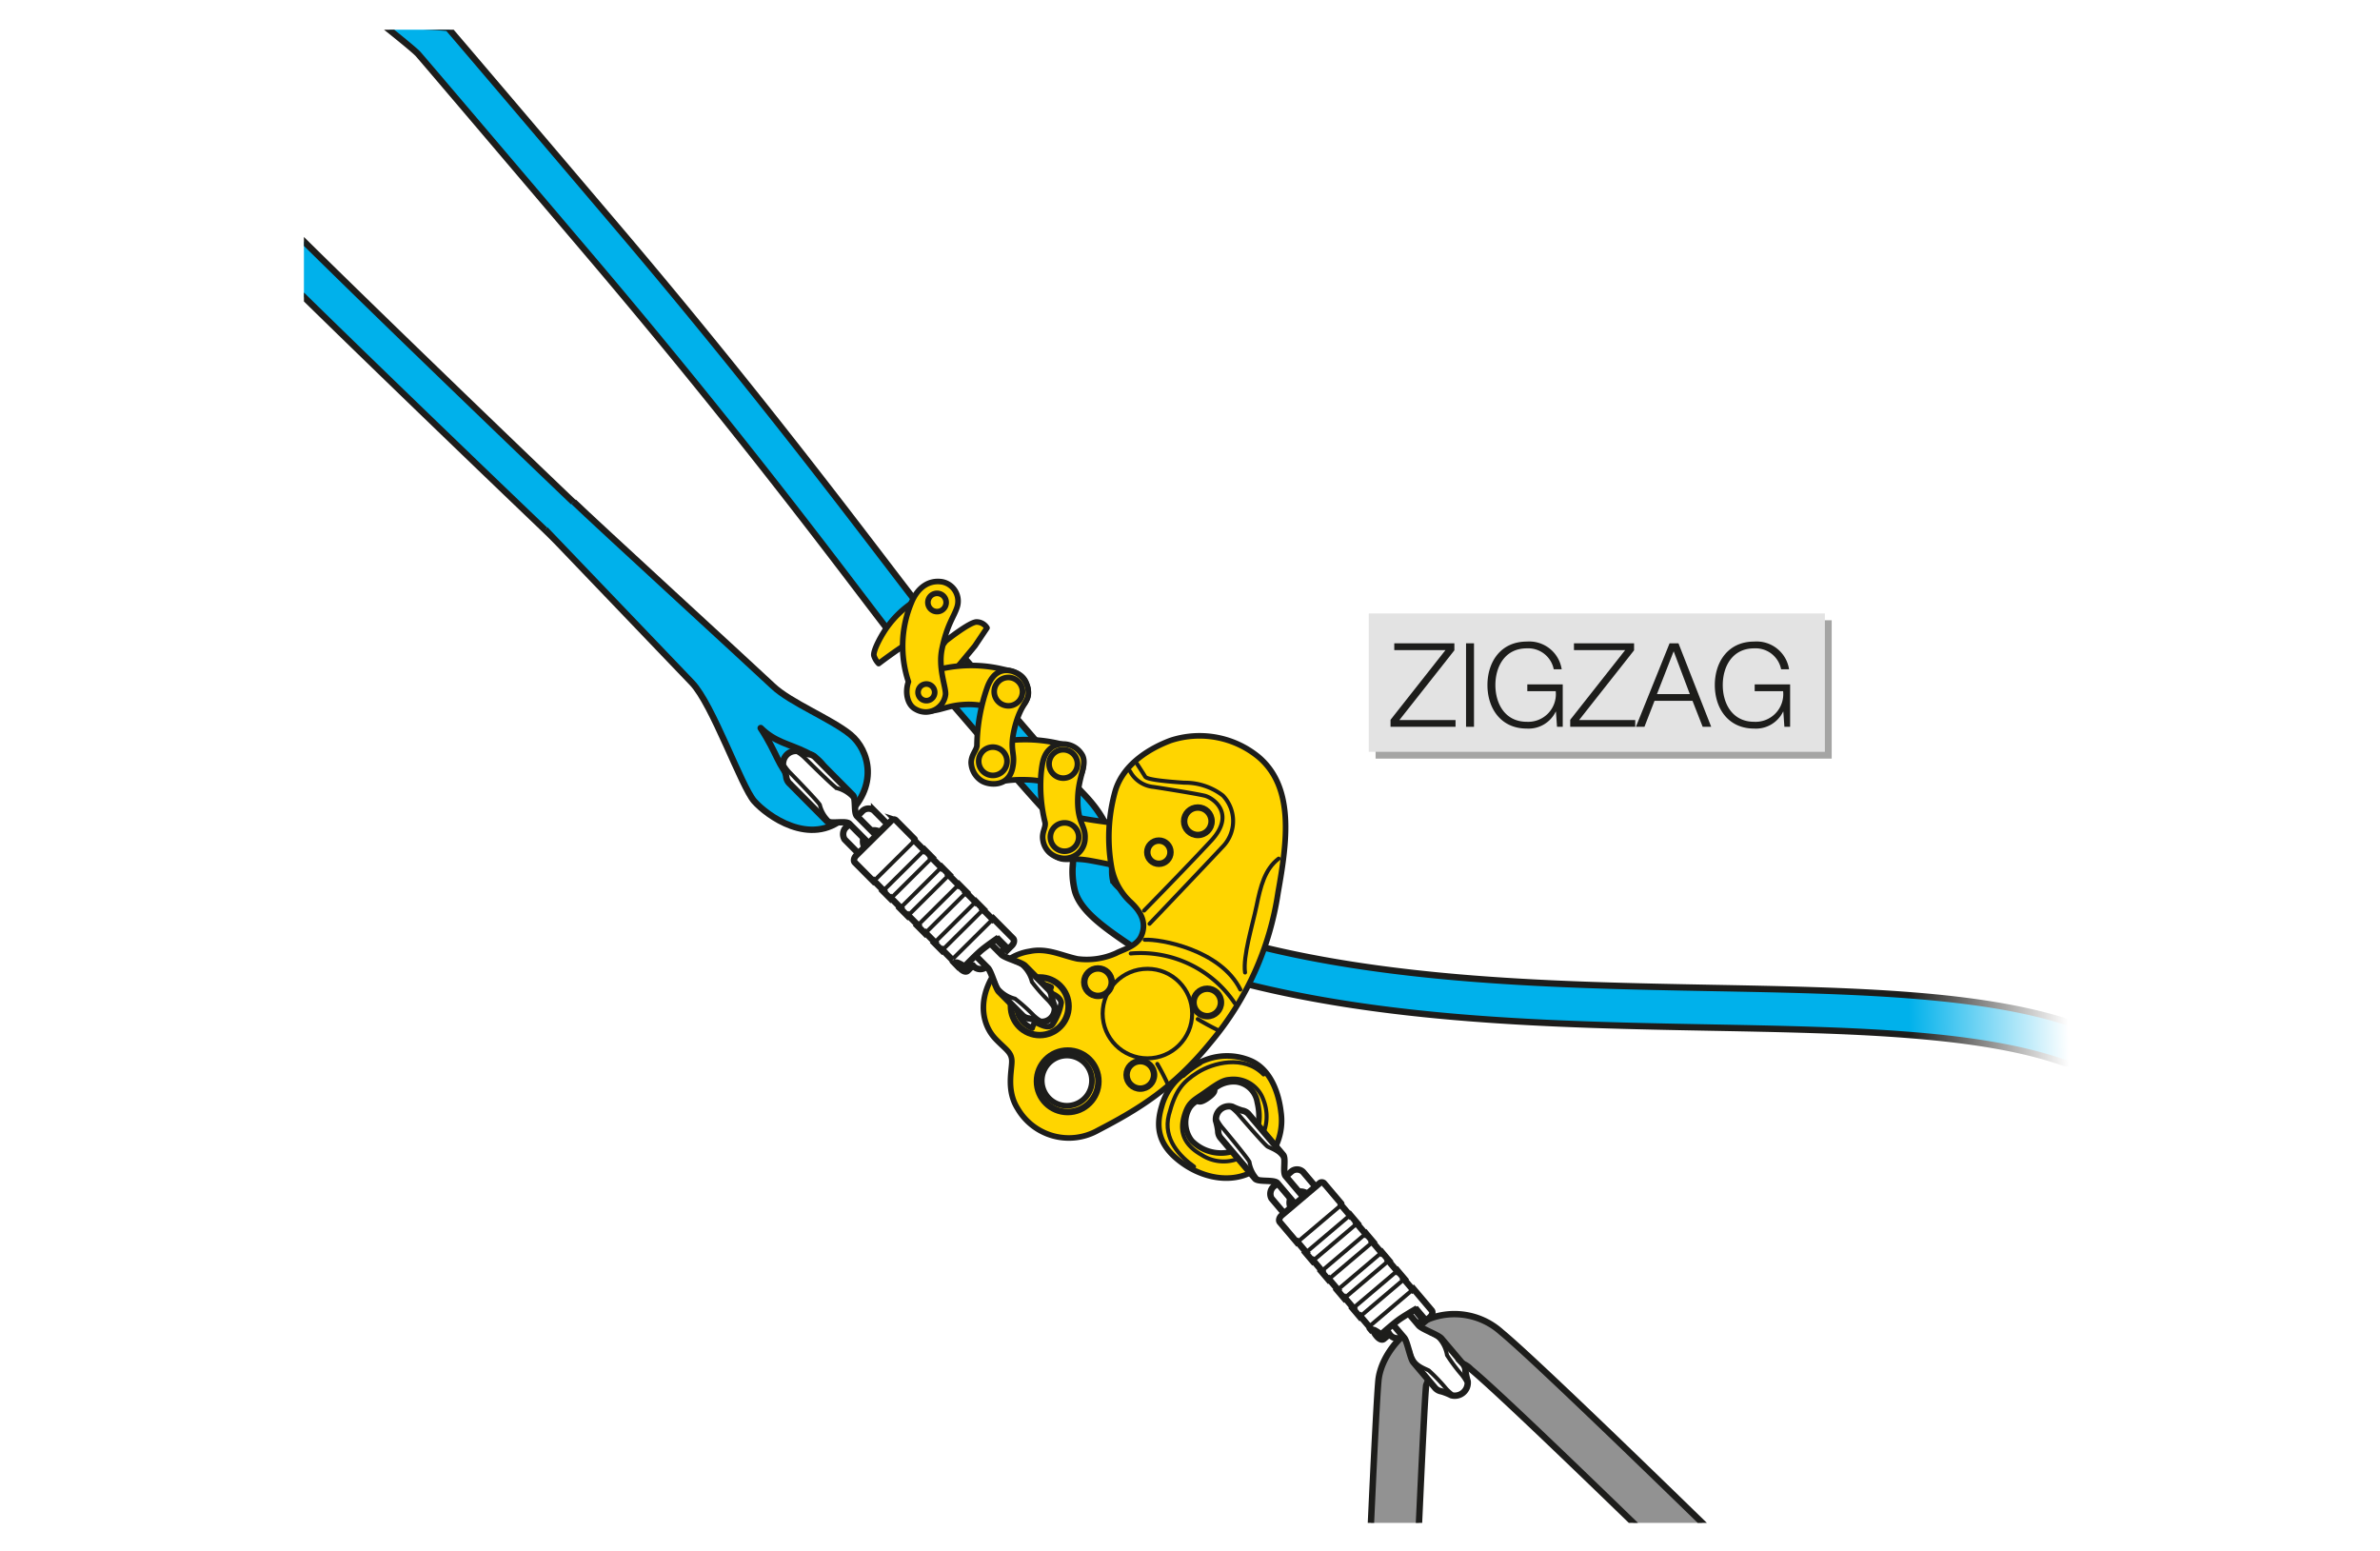 <svg xmlns="http://www.w3.org/2000/svg" xmlns:xlink="http://www.w3.org/1999/xlink" viewBox="0 0 297.525 193.849"><defs><clipPath id="clip-path"><rect x="37.993" y="3.715" width="248.173" height="186.64" fill="none"/></clipPath><linearGradient id="linear-gradient" x1="-585.491" y1="1002.468" x2="-585.491" y2="977.122" gradientTransform="translate(-738.373 -453.646) rotate(-90)" gradientUnits="userSpaceOnUse"><stop offset="0.215" stop-color="#fff"/><stop offset="0.594" stop-color="#fff" stop-opacity="0.524"/><stop offset="1" stop-color="#fff" stop-opacity="0"/></linearGradient></defs><title>ZIGZAG-20-DdRT-et-SRT-3</title><g style="isolation:isolate"><g id="Calque_2" data-name="Calque 2"><g id="Calque_1-2" data-name="Calque 1"><rect width="297.525" height="193.849" fill="#fff"/><g clip-path="url(#clip-path)"><path d="M260.974,131.285a2.477,2.477,0,0,1-3.142,1.492c-10.654-3.711-26.792-4.013-43.878-4.332-19.349-.361-41.281-.771-60.626-6.109a2.477,2.477,0,0,1,1.318-4.776c18.744,5.172,40.344,5.576,59.401,5.931,17.492.327,34.014.635,45.415,4.607a2.477,2.477,0,0,1,1.524,3.154Z" fill="#00b1eb" stroke="#1d1d1b" stroke-miterlimit="10" stroke-width="0.8"/><rect x="238.748" y="122.678" width="25.346" height="18.333" transform="translate(-3.136 6.161) rotate(-1.395)" fill="url(#linear-gradient)"/><path d="M206.405,192.501c-9.657-9.383-19.613-18.944-22.53-21.35a2.807,2.807,0,0,0-3.035-.715,4.599,4.599,0,0,0-2.554,2.714c-.135,1.022-.521,8.851-1.001,19.482l-5.994-.25c.479-10.58.897-19.005,1.059-20.103.443-3.023,3.165-6.224,6.334-7.442a8.766,8.766,0,0,1,9.008,1.685c3.469,2.861,15.909,14.862,26.678,25.355Z" fill="#929292" stroke="#1d1d1b" stroke-miterlimit="10" stroke-width="0.8"/><path d="M134.391,111.419c.752,2.582,3.87,4.686,7.481,7.122a47.34,47.34,0,0,1,4.697,3.435c1.025-1.294,2.091-2.558,3.123-3.847a53.29,53.29,0,0,0-5.049-3.695c-1.918-1.293-5.128-3.458-5.495-4.399a5.301,5.301,0,0,1-.078-1.785c.145-2.628-.025-5.3-3.672-9.078-2.315-2.398-5.739-6.387-9.049-10.246-3.344-3.896-6.502-7.576-8.694-9.848-2.961-3.068-17.307-23.42-40.561-50.791C66.273,15.55,57.726,5.49,56.034,3.536c-.291-.336-19.63-.521-19.63-.521l.573,33.111c8.432,8.268,21.998,21.369,33.551,32.399.966-1.204,1.982-2.621,3.099-3.889C60.31,51.921,44.678,36.799,37.05,29.245L36.404,3.015l11.155-.168S51.763,6.17,52.289,6.777c1.677,1.938,10.217,11.99,21.029,24.718C98.117,60.685,111.02,79.337,114.09,82.518c2.092,2.167,5.35,5.963,8.499,9.634,3.357,3.912,6.829,7.957,9.244,10.46,2.447,2.535,2.381,3.721,2.29,5.363A9.782,9.782,0,0,0,134.391,111.419Z" fill="#00b1eb" stroke="#1d1d1b" stroke-miterlimit="10" stroke-width="0.8"/><path d="M156.471,132.639a7.549,7.549,0,0,0-6.541.189l-1.129-1.235-1.971,1.267,1.044,1.47a7.412,7.412,0,0,0-2.653,3.957c-.844,2.787-.304,5.051,2.645,7.138s6.756,2.553,9.447.554a7.471,7.471,0,0,0,2.816-7.02C159.896,136.963,159.031,133.838,156.471,132.639Zm.7,5.133c.293,1.254.695,4.122-1.842,5.584a5.107,5.107,0,0,1-6.332-.76,3.666,3.666,0,0,1-.302-4.09,2.535,2.535,0,0,1,1.043-.925s.155.518,1.42-.433c.993-.747.61-1.005.61-1.005a3.72,3.72,0,0,1,2.756-.917A3.033,3.033,0,0,1,157.171,137.772Z" fill="#ffd500" stroke="#1d1d1b" stroke-linecap="round" stroke-linejoin="round" stroke-width="0.701"/><path d="M149.274,145.821c-1.683-1.198-3.942-3.424-3.152-6.461s1.718-4.121,3.596-5.308,5.769-2.269,8.243.255" fill="none" stroke="#1d1d1b" stroke-linecap="round" stroke-linejoin="round" stroke-width="0.5"/><path d="M150.204,144.349a5.04,5.04,0,0,0,6.141-.473,5.664,5.664,0,0,0,1.569-6.468A3.96,3.96,0,0,0,153.696,134.849c-.795.048-1.46.445-2.995,1.539s-2.158,1.246-2.677,2.898S147.581,142.878,150.204,144.349Z" fill="none" stroke="#1d1d1b" stroke-linecap="round" stroke-linejoin="round" stroke-width="0.5"/><path d="M149.738,137.581c.413-.266,2.029-1.438,2.029-1.438" fill="none" stroke="#1d1d1b" stroke-linecap="round" stroke-linejoin="round" stroke-width="0.8"/><path d="M147.873,134.33a12.429,12.429,0,0,1,2.057-1.501" fill="none" stroke="#1d1d1b" stroke-linecap="round" stroke-linejoin="round" stroke-width="0.8"/><path d="M118.241,80.111s2.926-2.329,3.815-2.366a1.535,1.535,0,0,1,1.331.739l-1.514,2.26-3.413,4.108-3.241-.919Z" fill="#ffd500" stroke="#1d1d1b" stroke-linecap="round" stroke-linejoin="round" stroke-width="0.701"/><path d="M128.382,85.642c-.432-1.553-1.773-1.709-3.446-2.09a17.004,17.004,0,0,0-8.332.322c-1.328.382-2.804,1.1-3.018,2.646a2.218,2.218,0,0,0,2.556,2.372c1.739-.144,2.365-.745,4.636-.837,2.267-.091,4.493.802,5.348.876A2.414,2.414,0,0,0,128.382,85.642Z" fill="#ffd500" stroke="#1d1d1b" stroke-linecap="round" stroke-linejoin="round" stroke-width="0.701"/><path d="M133.429,93.209a3.062,3.062,0,0,1,1.894,1.785,2.54,2.54,0,0,1-2.764,3.187c-2.025-.032-1.512-.7-4.667-.718-3.158-.027-3.42.709-4.731.183a2.378,2.378,0,0,1-1.361-3.082c.315-1.141,1.253-1.47,2.48-1.736a20.143,20.143,0,0,1,4.667-.366A18.903,18.903,0,0,1,133.429,93.209Z" fill="#ffd500" stroke="#1d1d1b" stroke-linecap="round" stroke-linejoin="round" stroke-width="0.701"/><path d="M144.801,104.087c.871.287,2.727,1.724,2.885,2.978.157,1.253-2.963,1.768-5.176,1.636-1.58-.086-2.969-.542-6.107-1.109-2.753-.497-3.188.17-4.399-.523a2.878,2.878,0,0,1-.808-3.909,3.708,3.708,0,0,1,3.512-.979C138.175,102.882,141.201,102.901,144.801,104.087Z" fill="#ffd500" stroke="#1d1d1b" stroke-linecap="round" stroke-linejoin="round" stroke-width="0.701"/><path d="M109.841,82.943s2.241-1.703,3.657-2.547c1.413-.85,4.301-2.566,4.69-2.804.68-.416,2.124-2.257.864-3.802a2.426,2.426,0,0,0-3.42-.263c-.758.597-1.432,1.707-2.063,2.143a12.431,12.431,0,0,0-2.484,2.468c-.847,1.087-2.004,3.254-1.829,3.836A2.495,2.495,0,0,0,109.841,82.943Z" fill="#ffd500" stroke="#1d1d1b" stroke-linecap="round" stroke-linejoin="round" stroke-width="0.701"/><path d="M114.445,88.641c-1.007-.518-1.353-2.076-.88-3.427a14.066,14.066,0,0,1,.366-9.875c.763-1.9,2.187-2.892,3.883-2.606a2.451,2.451,0,0,1,1.851,3.101c-.406,1.301-1.241,2.134-1.901,5.251-.518,2.449.496,4.757.44,5.707A2.492,2.492,0,0,1,114.445,88.641Z" fill="#ffd500" stroke="#1d1d1b" stroke-linecap="round" stroke-linejoin="round" stroke-width="0.701"/><path d="M121.403,95.294a2.833,2.833,0,0,0,1.25,2.268c.9.604,3.402.897,3.926-1.559.422-1.98-.482-2.081.29-5.14.784-3.063,1.85-3.14,1.67-4.549a2.808,2.808,0,0,0-2.707-2.527c-1.191.017-1.895.826-2.362,1.991a22.582,22.582,0,0,0-1.344,7.425C122.057,93.804,121.448,94.305,121.403,95.294Z" fill="#ffd500" stroke="#1d1d1b" stroke-linecap="round" stroke-linejoin="round" stroke-width="0.701"/><path d="M130.382,105.047a2.63,2.63,0,0,0,1.99,2.147,2.553,2.553,0,0,0,3.267-2.437c.088-1.582-.995-1.913-.901-5.001.081-2.796,1.157-4.012.603-5.288a2.749,2.749,0,0,0-3.728-1.141c-1.076.752-1.3,1.71-1.47,3.384a19.043,19.043,0,0,0,.491,6.052C130.794,103.412,130.186,104.016,130.382,105.047Z" fill="#ffd500" stroke="#1d1d1b" stroke-linecap="round" stroke-linejoin="round" stroke-width="0.701"/><path d="M133.403,93.782a1.774,1.774,0,1,1-2.188,1.218A1.764,1.764,0,0,1,133.403,93.782Z" fill="#ffd500" stroke="#1d1d1b" stroke-linecap="round" stroke-linejoin="round" stroke-width="0.701"/><path d="M133.463,102.896a1.773,1.773,0,1,1-2.114,1.352A1.775,1.775,0,0,1,133.463,102.896Z" fill="#ffd500" stroke="#1d1d1b" stroke-linecap="round" stroke-linejoin="round" stroke-width="0.701"/><path d="M124.035,93.387a1.769,1.769,0,1,1-1.685,1.85A1.763,1.763,0,0,1,124.035,93.387Z" fill="#ffd500" stroke="#1d1d1b" stroke-linecap="round" stroke-linejoin="round" stroke-width="0.701"/><path d="M127.151,85.065a1.77,1.77,0,1,1-2.487.298A1.755,1.755,0,0,1,127.151,85.065Z" fill="#ffd500" stroke="#1d1d1b" stroke-linecap="round" stroke-linejoin="round" stroke-width="0.701"/><path d="M117.688,74.306a1.141,1.141,0,1,1-1.553.459A1.143,1.143,0,0,1,117.688,74.306Z" fill="#ffd500" stroke="#1d1d1b" stroke-linecap="round" stroke-linejoin="round" stroke-width="0.701"/><path d="M116.454,85.725a1.04,1.04,0,1,1-1.46.164A1.036,1.036,0,0,1,116.454,85.725Z" fill="#ffd500" stroke="#1d1d1b" stroke-linecap="round" stroke-linejoin="round" stroke-width="0.701"/><path d="M146.337,92.554c-2.344.881-5.857,2.798-6.914,6.292a21.339,21.339,0,0,0-.444,9.683,7.8,7.8,0,0,0,2.231,4.104c.836.785,2.379,2.305,1.448,4.378-.577,1.284-2.318,1.692-3.115,2.123a8.96,8.96,0,0,1-4.864.719c-2.018-.437-3.782-1.401-5.953-.945a6.54,6.54,0,0,0-4.738,3.301c-1.741,3.102-1.131,5.973.459,7.645,1.316,1.384,2.091,1.68,2.041,2.937s-.639,3.604.724,5.77a7.41,7.41,0,0,0,10.056,2.718c5.032-2.614,9.405-5.25,14.121-11.051a37.672,37.672,0,0,0,8.38-18.651c1.146-6.412,2.072-13.114-2.412-16.941A11.619,11.619,0,0,0,146.337,92.554ZM135.814,137.039a3.134,3.134,0,1,1-.481-4.406A3.134,3.134,0,0,1,135.814,137.039Zm-4.098-12.752c.418.212.923.586.941,1.065a6.993,6.993,0,0,1-1.065,2.676c-.492.689-1.69-.056-1.976-.162-.408-.151-.582.648-.582.648a3.33,3.33,0,0,1-1.754-1.75,3.153,3.153,0,0,1,1.33-3.392,3.057,3.057,0,0,1,2.803.021C131.204,123.844,131.298,124.075,131.716,124.287Z" fill="#ffd500" stroke="#1d1d1b" stroke-linecap="round" stroke-linejoin="round" stroke-width="0.701"/><path d="M141.356,119.182a14.189,14.189,0,0,1,13.009,6.224" fill="none" stroke="#1d1d1b" stroke-linecap="round" stroke-linejoin="round" stroke-width="0.5"/><path d="M143.102,117.468c1.891-.119,9.476,1.221,11.955,6.222" fill="none" stroke="#1d1d1b" stroke-linecap="round" stroke-linejoin="round" stroke-width="0.5"/><path d="M143.704,115.47c2.287-2.388,7.435-7.811,9.298-9.801a4.606,4.606,0,0,0-.123-6.225,7.782,7.782,0,0,0-4.832-1.61c-1.8-.126-4.635-.343-4.885-.755s-1.026-1.616-1.026-1.616" fill="none" stroke="#1d1d1b" stroke-linecap="round" stroke-linejoin="round" stroke-width="0.5"/><path d="M141.271,96.406a3.713,3.713,0,0,0,2.967,1.96c2.205.345,5.335.853,6.357,1.092s3.963,2.232.819,5.622-8.389,8.735-8.389,8.735" fill="none" stroke="#1d1d1b" stroke-linecap="round" stroke-linejoin="round" stroke-width="0.5"/><path d="M155.645,121.559c-.295-2.012.942-5.932,1.437-8.332s1.014-4.577,2.762-5.903" fill="none" stroke="#1d1d1b" stroke-linecap="round" stroke-linejoin="round" stroke-width="0.5"/><circle cx="133.471" cy="135.157" r="3.847" fill="none" stroke="#1d1d1b" stroke-linecap="round" stroke-linejoin="round" stroke-width="0.8"/><circle cx="129.978" cy="125.777" r="3.607" fill="none" stroke="#1d1d1b" stroke-linecap="round" stroke-linejoin="round" stroke-width="0.8"/><circle cx="137.26" cy="122.766" r="1.717" fill="none" stroke="#1d1d1b" stroke-linecap="round" stroke-linejoin="round" stroke-width="0.8"/><circle cx="142.553" cy="134.356" r="1.717" fill="none" stroke="#1d1d1b" stroke-linecap="round" stroke-linejoin="round" stroke-width="0.8"/><circle cx="150.917" cy="125.302" r="1.717" fill="none" stroke="#1d1d1b" stroke-linecap="round" stroke-linejoin="round" stroke-width="0.8"/><circle cx="149.744" cy="102.653" r="1.717" fill="none" stroke="#1d1d1b" stroke-linecap="round" stroke-linejoin="round" stroke-width="0.8"/><circle cx="144.872" cy="106.52" r="1.451" fill="none" stroke="#1d1d1b" stroke-linecap="round" stroke-linejoin="round" stroke-width="0.8"/><circle cx="143.437" cy="126.691" r="5.596" fill="none" stroke="#1d1d1b" stroke-linecap="round" stroke-linejoin="round" stroke-width="0.5"/><path d="M146.075,135.711a29.653,29.653,0,0,0-1.4-2.725" fill="none" stroke="#1d1d1b" stroke-linecap="round" stroke-linejoin="round" stroke-width="0.5"/><path d="M152.461,128.859A30.655,30.655,0,0,1,149.728,127.382" fill="none" stroke="#1d1d1b" stroke-linecap="round" stroke-linejoin="round" stroke-width="0.5"/><path d="M165.065,149.046s-1.659-1.958-2.162-2.553a1.082,1.082,0,0,0-1.487-.037c-.223.189-1.753,1.484-2.268,1.921a1.232,1.232,0,0,0-.2,1.413c.116.139,1.825,2.156,1.825,2.156l.373-.015s8.306,9.806,11.439,13.506c-.178.157-.459.406-.647.567-.293.249-.276.493.16,1.008.437.515.762.466.896.351.094-.079.486-.41.712-.602a1.158,1.158,0,0,0,1.923.014s.621-.464,1.584-1.281c.964-.815.636-.917.636-.917l-1.127-1.332Zm-1.567,2.347a1.39,1.39,0,1,1,.162-1.961A1.392,1.392,0,0,1,163.499,151.393Z" fill="#fff" stroke="#1d1d1b" stroke-miterlimit="10" stroke-width="0.8"/><line x1="173.706" y1="166.76" x2="172.585" y2="165.437" fill="none" stroke="#1d1d1b" stroke-miterlimit="10" stroke-width="0.5"/><path d="M175.655,163.658s1.303,1.537,1.705,2.013c.403.475,2.441,1.174,2.83,1.634.39.46,2.324,2.743,2.645,3.123a1.341,1.341,0,0,1,.364.946,7.868,7.868,0,0,0,.277,1.291,1.625,1.625,0,0,1-2.046,1.733,7.665,7.665,0,0,0-1.228-.485,1.346,1.346,0,0,1-.871-.517c-.321-.379-2.256-2.661-2.645-3.122-.39-.459-.745-2.583-1.147-3.059-.403-.475-1.705-2.013-1.705-2.013Z" fill="#fff" stroke="#1d1d1b" stroke-miterlimit="10" stroke-width="0.8"/><path d="M181.516,174.242a5.802,5.802,0,0,1-.752-.696,22.492,22.492,0,0,0-2.144-2.241c-.366-.208-1.474-.55-1.922-1.369a2.93,2.93,0,0,1-.449-1.172" fill="none" stroke="#1d1d1b" stroke-miterlimit="10" stroke-width="0.5"/><path d="M183.309,172.724a6.005,6.005,0,0,0-.563-.856,22.314,22.314,0,0,1-1.857-2.483,4.143,4.143,0,0,0-1.033-2.121,2.94,2.94,0,0,0-1.084-.635" fill="none" stroke="#1d1d1b" stroke-miterlimit="10" stroke-width="0.5"/><path d="M162.135,150.768s-2.039-2.406-2.442-2.883c-.402-.475-2.405-.104-2.794-.564-.39-.459-3.927-4.637-4.249-5.017a1.344,1.344,0,0,1-.365-.944,7.617,7.617,0,0,0-.274-1.292,1.623,1.623,0,0,1,2.044-1.731,7.781,7.781,0,0,0,1.228.484,1.341,1.341,0,0,1,.872.515c.321.38,3.859,4.557,4.249,5.017.39.459-.084,2.185.319,2.66s2.442,2.884,2.442,2.884Z" fill="#fff" stroke="#1d1d1b" stroke-miterlimit="10" stroke-width="0.8"/><path d="M153.968,138.491a6.015,6.015,0,0,1,.754.696c.228.271,3.381,3.929,3.749,4.136.364.207,1.471.549,1.92,1.368" fill="none" stroke="#1d1d1b" stroke-miterlimit="10" stroke-width="0.5"/><path d="M152.177,140.008a5.833,5.833,0,0,0,.562.858c.23.269,3.319,3.982,3.462,4.378a4.131,4.131,0,0,0,1.033,2.119" fill="none" stroke="#1d1d1b" stroke-miterlimit="10" stroke-width="0.5"/><path d="M159.992,152.761c.162.19,2.13,2.516,2.13,2.516l.067-.05,1.104,1.305-.074.063.874,1.032.075-.063,1.087,1.282-.075.065.874,1.032.076-.064,1.113,1.314-.075.064.874,1.032.075-.063,1.072,1.266-.075.064.874,1.032.075-.064,1.151,1.358a.133.133,0,0,0,.007.136c.021.025.095.112.201.239a.546.546,0,0,1,.482.052,5.442,5.442,0,0,1,.746.494s1.675-1.493,2.466-2.015c.79-.525,1.741-1.077,1.741-1.077l1.237,1.494c.334-.282.569-.481.639-.541.337-.285.409-.673.249-.864-.162-.19-2.276-2.686-2.276-2.686l-.097.077-1.091-1.287.055-.047-.875-1.034-.055.047-1.073-1.266.055-.046-.874-1.032-.055.047-1.114-1.315.055-.046-.874-1.033-.055.047-1.087-1.283.055-.046-.874-1.032-.055.047-1.099-1.298c.034-.073.046-.139.012-.179-.125-.147-1.894-2.235-2.1-2.479a.392.392,0,0,0-.605-.049c-.17.143-4.375,3.705-4.714,3.992C159.902,152.186,159.832,152.572,159.992,152.761Z" fill="#fff" stroke="#1d1d1b" stroke-miterlimit="10" stroke-width="0.8"/><line x1="171.262" y1="165.726" x2="176.463" y2="161.322" fill="none" stroke="#1d1d1b" stroke-miterlimit="10" stroke-width="0.5"/><line x1="162.31" y1="155.155" x2="167.511" y2="150.751" fill="none" stroke="#1d1d1b" stroke-miterlimit="10" stroke-width="0.5"/><line x1="169.113" y1="163.556" x2="174.697" y2="158.825" fill="none" stroke="#1d1d1b" stroke-miterlimit="10" stroke-width="0.5"/><line x1="175.572" y1="159.858" x2="169.987" y2="164.588" fill="none" stroke="#1d1d1b" stroke-miterlimit="10" stroke-width="0.5"/><line x1="167.166" y1="161.257" x2="172.75" y2="156.527" fill="none" stroke="#1d1d1b" stroke-miterlimit="10" stroke-width="0.5"/><line x1="173.625" y1="157.559" x2="168.04" y2="162.289" fill="none" stroke="#1d1d1b" stroke-miterlimit="10" stroke-width="0.5"/><line x1="165.178" y1="158.911" x2="170.763" y2="154.179" fill="none" stroke="#1d1d1b" stroke-miterlimit="10" stroke-width="0.5"/><line x1="171.637" y1="155.212" x2="166.052" y2="159.942" fill="none" stroke="#1d1d1b" stroke-miterlimit="10" stroke-width="0.5"/><line x1="163.218" y1="156.595" x2="168.802" y2="151.865" fill="none" stroke="#1d1d1b" stroke-miterlimit="10" stroke-width="0.5"/><line x1="169.677" y1="152.897" x2="164.092" y2="157.627" fill="none" stroke="#1d1d1b" stroke-miterlimit="10" stroke-width="0.5"/><polyline points="176.856 163.711 177.172 163.552 178.33 164.92" fill="none" stroke="#1d1d1b" stroke-miterlimit="10" stroke-width="0.5"/><path d="M71.705,62.718c2.347,2.292,22.724,20.956,24.913,23.032s7.277,4.094,9.685,6.061,3.616,6.559-.701,10.336-9.734-.209-11.322-2.012S89.08,88.02,86.507,85.343,68.166,66.192,68.166,66.192" fill="#00b1eb" stroke="#1d1d1b" stroke-miterlimit="10" stroke-width="0.8"/><path d="M95.092,91.001c2.081,3.17,2.192,4.81,3.889,6.394s2.814,1.511,3.61.653c1.42-1.533.271-3.008-1.863-4.045S96.844,92.75,95.092,91.001Z" fill="none" stroke="#1d1d1b" stroke-linecap="round" stroke-linejoin="round" stroke-width="0.8"/><path d="M111.629,103.703s-1.807-1.821-2.356-2.375a1.082,1.082,0,0,0-1.485.08c-.208.206-1.631,1.617-2.11,2.093a1.232,1.232,0,0,0-.089,1.424c.126.129,1.988,2.006,1.988,2.006l.371-.044s9.05,9.124,12.464,12.567c-.165.171-.425.441-.601.616-.273.271-.237.514.238.993.476.479.796.405.921.279.088-.086.452-.447.663-.656a1.158,1.158,0,0,0,1.919-.137s.583-.512,1.479-1.401c.897-.888.562-.964.562-.964L124.364,116.943Zm-1.378,2.462a1.39,1.39,0,1,1,.008-1.968A1.392,1.392,0,0,1,110.251,106.166Z" fill="#fff" stroke="#1d1d1b" stroke-miterlimit="10" stroke-width="0.8"/><line x1="121.633" y1="120.684" x2="120.412" y2="119.453" fill="none" stroke="#1d1d1b" stroke-miterlimit="10" stroke-width="0.5"/><path d="M123.333,117.439s1.419,1.43,1.858,1.873c.439.442,2.526.979,2.949,1.407.425.428,2.532,2.553,2.882,2.906a1.341,1.341,0,0,1,.437.915,7.867,7.867,0,0,0,.377,1.265,1.625,1.625,0,0,1-1.903,1.888,7.663,7.663,0,0,0-1.263-.387,1.346,1.346,0,0,1-.909-.447c-.35-.352-2.458-2.476-2.882-2.905-.425-.427-.945-2.516-1.384-2.959-.439-.442-1.858-1.873-1.858-1.873Z" fill="#fff" stroke="#1d1d1b" stroke-miterlimit="10" stroke-width="0.8"/><path d="M130.006,127.531a5.802,5.802,0,0,1-.804-.635,22.491,22.491,0,0,0-2.313-2.066,4.135,4.135,0,0,1-2.024-1.214,2.93,2.93,0,0,1-.539-1.134" fill="none" stroke="#1d1d1b" stroke-miterlimit="10" stroke-width="0.5"/><path d="M131.674,125.877a6.005,6.005,0,0,0-.629-.81,22.315,22.315,0,0,1-2.046-2.33,4.143,4.143,0,0,0-1.197-2.033,2.94,2.94,0,0,0-1.13-.548" fill="none" stroke="#1d1d1b" stroke-miterlimit="10" stroke-width="0.5"/><path d="M108.842,105.65s-2.221-2.239-2.66-2.682c-.438-.442-2.406.085-2.83-.343-.425-.427-4.279-4.314-4.629-4.668a1.344,1.344,0,0,1-.438-.913,7.617,7.617,0,0,0-.375-1.266,1.623,1.623,0,0,1,1.902-1.886,7.78,7.78,0,0,0,1.262.386,1.341,1.341,0,0,1,.91.445c.35.354,4.205,4.24,4.629,4.668.425.427.088,2.185.527,2.627s2.661,2.683,2.661,2.683Z" fill="#fff" stroke="#1d1d1b" stroke-miterlimit="10" stroke-width="0.8"/><path d="M99.738,94.052a6.014,6.014,0,0,1,.806.634c.249.252,3.679,3.651,4.062,3.829a4.135,4.135,0,0,1,2.021,1.213" fill="none" stroke="#1d1d1b" stroke-miterlimit="10" stroke-width="0.5"/><path d="M98.072,95.705a5.833,5.833,0,0,0,.628.811c.25.25,3.621,3.709,3.795,4.093a4.131,4.131,0,0,0,1.196,2.031" fill="none" stroke="#1d1d1b" stroke-miterlimit="10" stroke-width="0.5"/><path d="M106.863,107.805c.176.177,2.321,2.341,2.321,2.341l.062-.055,1.203,1.214-.069.069.952.96.069-.069,1.184,1.193-.07.07.952.96.071-.07,1.213,1.223-.069.07.952.96.07-.069,1.168,1.178-.069.07.953.961.069-.07,1.254,1.264a.133.133,0,0,0,.018.135c.023.023.103.104.219.223a.546.546,0,0,1,.485.014,5.442,5.442,0,0,1,.782.434s1.553-1.619,2.3-2.202c.747-.585,1.651-1.21,1.651-1.21l1.35,1.392c.311-.308.529-.524.595-.589.314-.311.355-.703.181-.881-.176-.176-2.48-2.499-2.48-2.499l-.091.085-1.189-1.197.051-.051-.953-.962-.051.051-1.169-1.178.052-.051-.953-.961-.051.051-1.213-1.224.052-.051-.952-.961-.051.051-1.185-1.194.052-.051-.953-.961-.051.051-1.197-1.208c.028-.076.035-.142-.002-.179-.136-.137-2.064-2.08-2.288-2.307a.392.392,0,0,0-.607-.001c-.158.156-4.071,4.037-4.386,4.349C106.728,107.238,106.688,107.629,106.863,107.805Z" fill="#fff" stroke="#1d1d1b" stroke-miterlimit="10" stroke-width="0.8"/><line x1="119.116" y1="119.845" x2="123.955" y2="115.046" fill="none" stroke="#1d1d1b" stroke-miterlimit="10" stroke-width="0.5"/><line x1="109.362" y1="110.01" x2="114.201" y2="105.211" fill="none" stroke="#1d1d1b" stroke-miterlimit="10" stroke-width="0.5"/><line x1="116.802" y1="117.85" x2="121.999" y2="112.696" fill="none" stroke="#1d1d1b" stroke-miterlimit="10" stroke-width="0.5"/><line x1="122.951" y1="113.657" x2="117.755" y2="118.811" fill="none" stroke="#1d1d1b" stroke-miterlimit="10" stroke-width="0.5"/><line x1="114.681" y1="115.712" x2="119.877" y2="110.558" fill="none" stroke="#1d1d1b" stroke-miterlimit="10" stroke-width="0.5"/><line x1="120.83" y1="111.518" x2="115.634" y2="116.672" fill="none" stroke="#1d1d1b" stroke-miterlimit="10" stroke-width="0.5"/><line x1="112.515" y1="113.529" x2="117.712" y2="108.373" fill="none" stroke="#1d1d1b" stroke-miterlimit="10" stroke-width="0.5"/><line x1="118.664" y1="109.335" x2="113.468" y2="114.489" fill="none" stroke="#1d1d1b" stroke-miterlimit="10" stroke-width="0.5"/><line x1="110.38" y1="111.374" x2="115.575" y2="106.22" fill="none" stroke="#1d1d1b" stroke-miterlimit="10" stroke-width="0.5"/><line x1="116.528" y1="107.18" x2="111.332" y2="112.334" fill="none" stroke="#1d1d1b" stroke-miterlimit="10" stroke-width="0.5"/><polyline points="124.534 117.398 124.837 117.215 126.098 118.487" fill="none" stroke="#1d1d1b" stroke-miterlimit="10" stroke-width="0.5"/></g><g opacity="0.4" style="mix-blend-mode:multiply"><rect x="171.963" y="77.529" width="57.018" height="17.294" fill="#1d1d1b"/></g><rect x="171.112" y="76.679" width="57.018" height="17.294" fill="#e3e3e3"/><path d="M174.299,80.41h7.514v.877l-6.871,8.713h7.017v.848H173.831v-.877l6.87-8.713h-6.402Z" fill="#1d1d1b"/><path d="M183.271,80.41h.994v10.438h-.994Z" fill="#1d1d1b"/><path d="M195.359,90.848h-.716l-.132-1.9h-.029a3.768,3.768,0,0,1-3.61,2.12c-3.289,0-4.926-2.573-4.926-5.438s1.637-5.438,4.926-5.438a4.1,4.1,0,0,1,4.356,3.464h-.994a3.255,3.255,0,0,0-3.362-2.616c-2.763,0-3.933,2.31-3.933,4.59s1.17,4.59,3.933,4.59a3.459,3.459,0,0,0,3.61-3.829h-3.552v-.849h4.429Z" fill="#1d1d1b"/><path d="M196.761,80.41h7.514v.877l-6.871,8.713h7.017v.848h-8.127v-.877l6.87-8.713h-6.402Z" fill="#1d1d1b"/><path d="M208.715,80.41h1.111l4.093,10.438h-1.066l-1.272-3.245h-4.75l-1.258,3.245h-1.067Zm-1.578,6.345h4.107l-2.018-5.351Z" fill="#1d1d1b"/><path d="M223.784,90.848h-.717l-.131-1.9h-.029a3.77,3.77,0,0,1-3.61,2.12c-3.289,0-4.927-2.573-4.927-5.438s1.638-5.438,4.927-5.438a4.099,4.099,0,0,1,4.355,3.464h-.994a3.254,3.254,0,0,0-3.361-2.616c-2.764,0-3.933,2.31-3.933,4.59s1.169,4.59,3.933,4.59a3.459,3.459,0,0,0,3.61-3.829h-3.553v-.849h4.43Z" fill="#1d1d1b"/></g></g></g></svg>